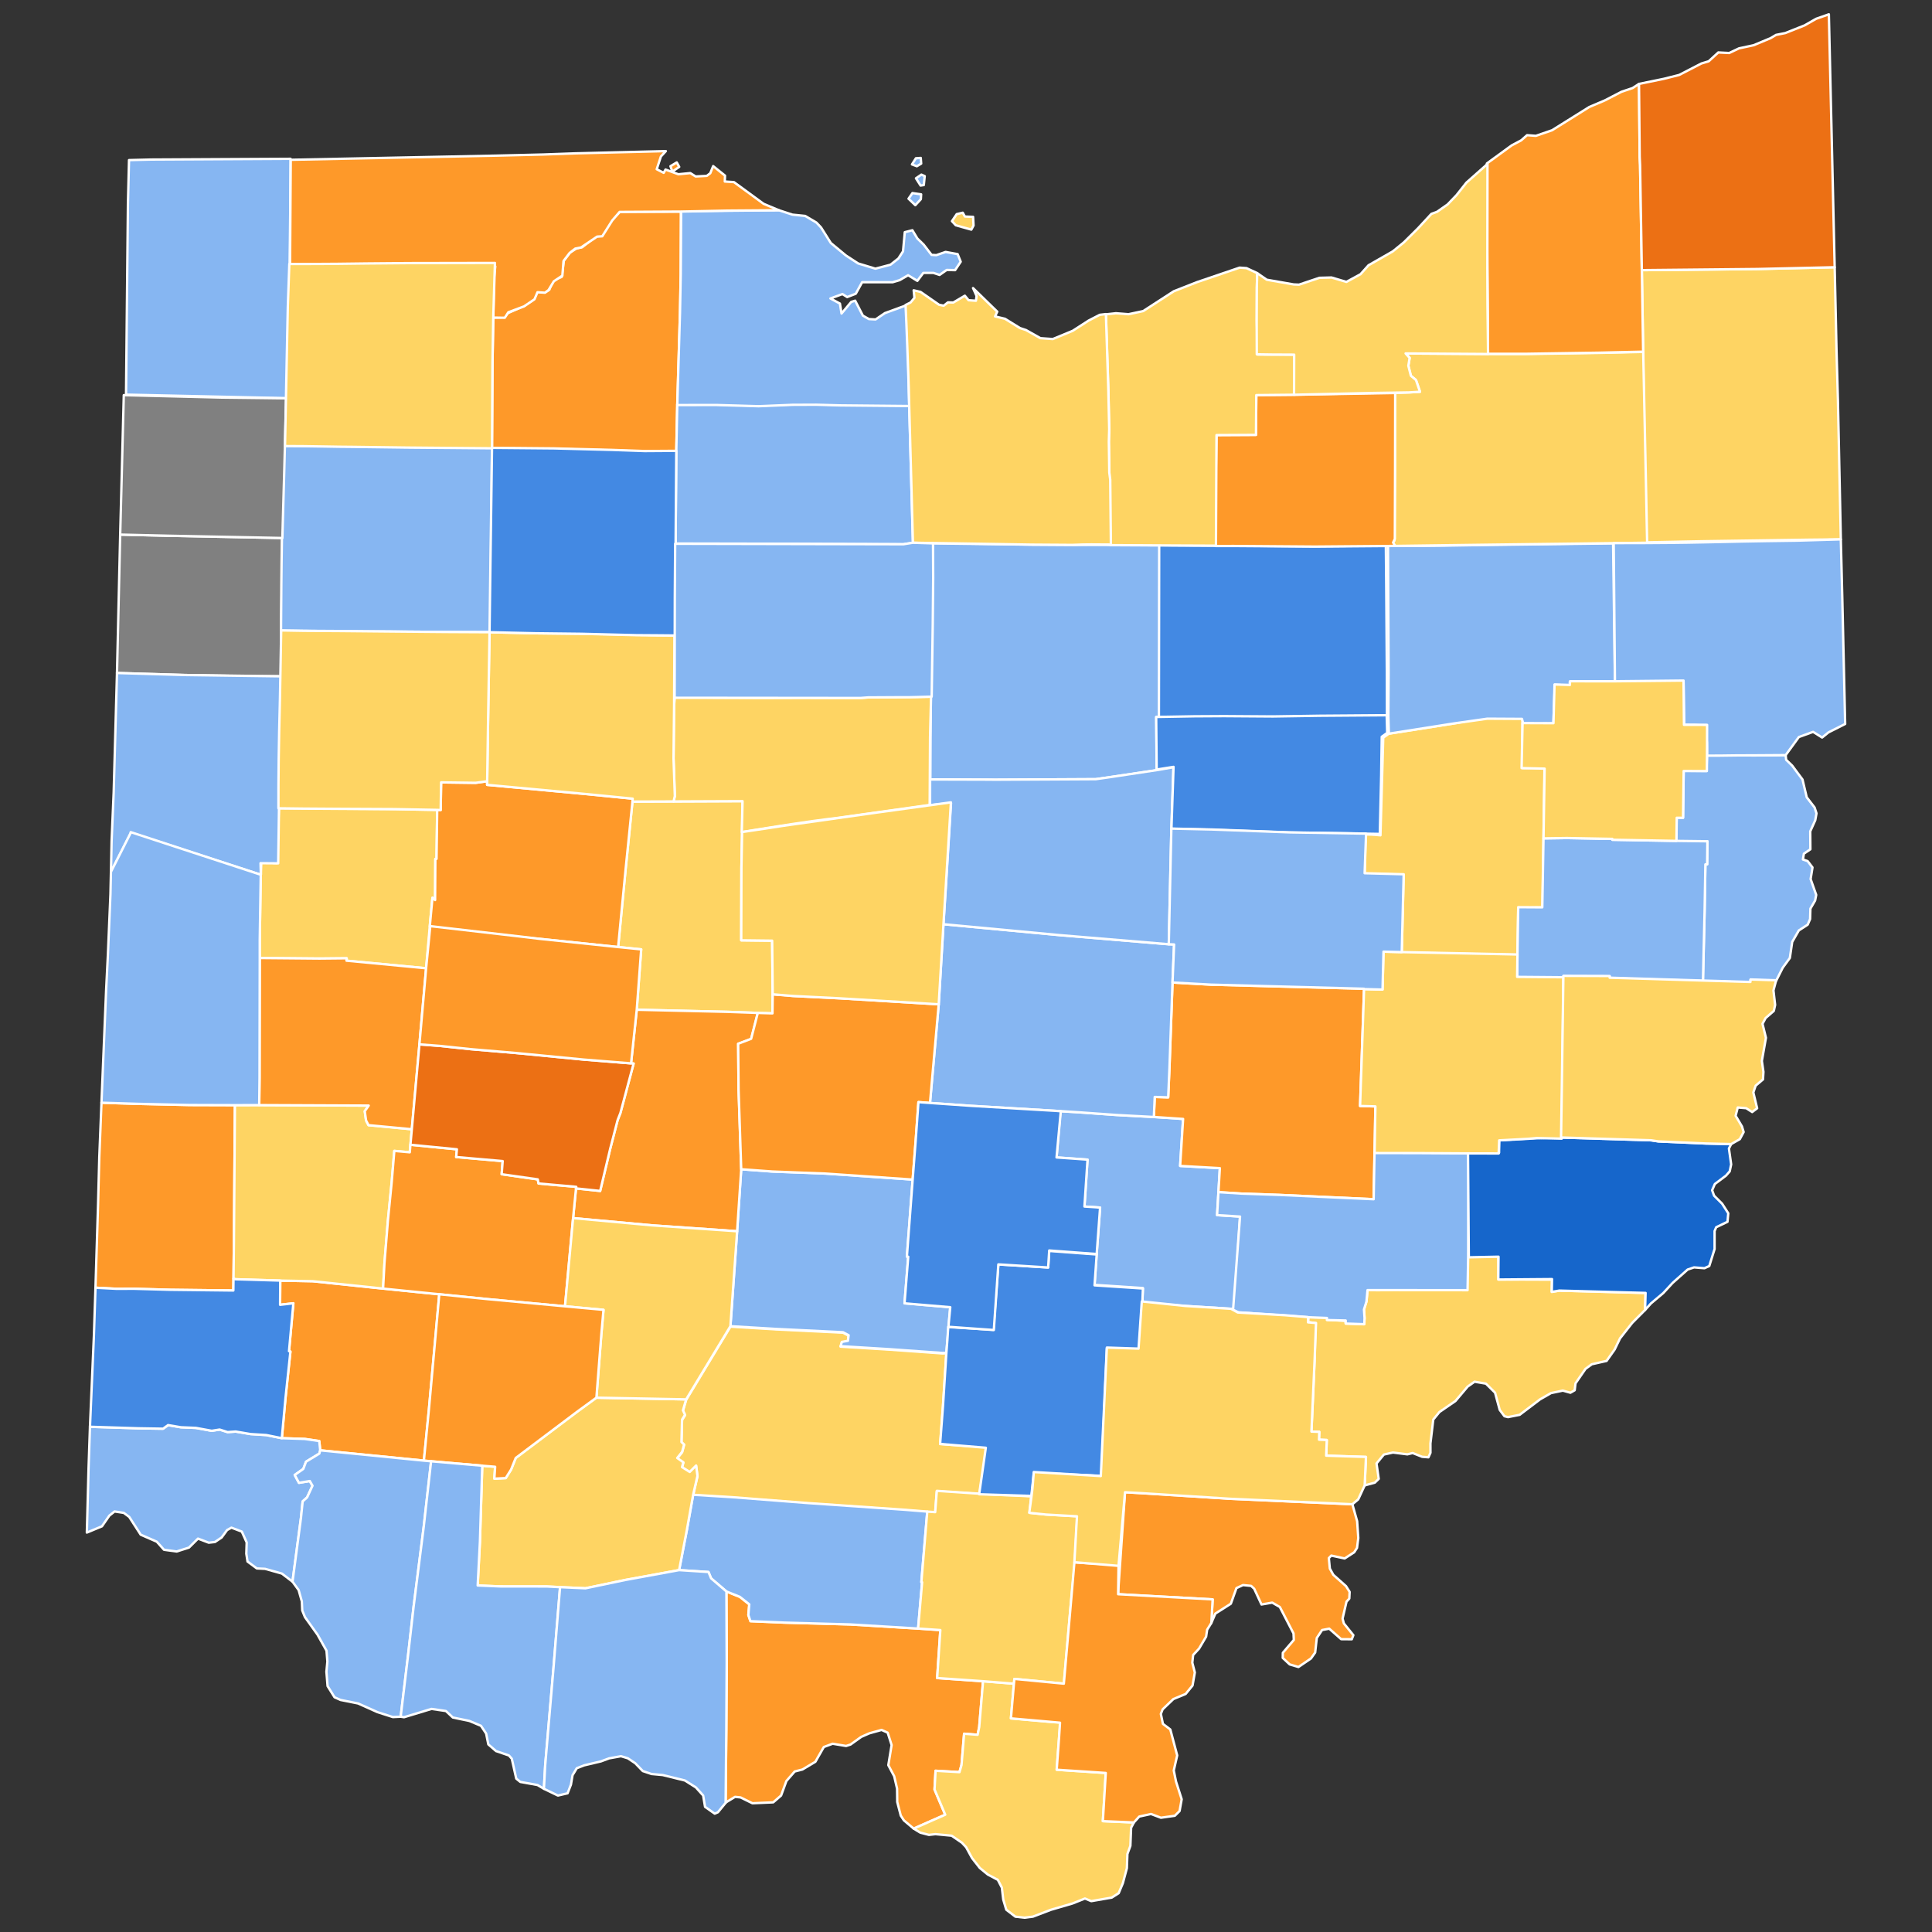 <?xml version="1.0" encoding="UTF-8" standalone="no"?>
<svg
   version="1.2"
   width="810"
   height="810"
   viewBox="0 0 810 810"
   stroke-linecap="round"
   stroke-linejoin="round"
   id="svg91"
   sodipodi:docname="1836 United States Presidential Election in Ohio.svg"
   inkscape:version="1.2.1 (9c6d41e410, 2022-07-14)"
   xmlns:inkscape="http://www.inkscape.org/namespaces/inkscape"
   xmlns:sodipodi="http://sodipodi.sourceforge.net/DTD/sodipodi-0.dtd"
   xmlns="http://www.w3.org/2000/svg"
   xmlns:svg="http://www.w3.org/2000/svg">
  <rect x="0" y="0" width="810" height="810" fill="#333333" stroke="none"/>
  <defs
     id="defs95" />
  <sodipodi:namedview
     id="namedview93"
     pagecolor="#ffffff"
     bordercolor="#000000"
     borderopacity="0.25"
     inkscape:showpageshadow="2"
     inkscape:pageopacity="0.0"
     inkscape:pagecheckerboard="0"
     inkscape:deskcolor="#d1d1d1"
     showgrid="false"
     inkscape:zoom="0.85214642"
     inkscape:cx="310.97942"
     inkscape:cy="381.97661"
     inkscape:window-width="958"
     inkscape:window-height="981"
     inkscape:window-x="952"
     inkscape:window-y="0"
     inkscape:window-maximized="0"
     inkscape:current-layer="Ohio"
     showguides="false" />
  <g
     id="Ohio"
     transform="translate(5,5)"
     stroke="white"
     stroke-width="1">
    <path
       d="m 201.803,128.141 4.485,-0.167 1.573,-1.659 7.078,-3.156 3.861,-2.759 1.371,-2.968 3.581,0.019 1.548,-0.952 1.565,-3.919 3.642,-1.492 0.884,-6.795 2.581,-3.401 2.767,-1.752 2.342,-0.479 5.524,-4.509 2.813,-0.279 3.873,-6.43 3.661,-3.673 25.51,-0.067 -0.06,26.42 -0.31,16.04 -1.14,38.66 -0.41,19.38 -13.25,0.09 -13.76,-0.48 -24.39,-0.63 -25.86,-0.23 0.19,-35.63 z"
       id="Wood-3"
       fill="#c8b39d"
       style="fill:#fe9929;fill-opacity:1"
       sodipodi:nodetypes="ccccccccccccccccccccccccccccc"
       inkscape:label="Wood" />
    <path
       d="m 116.83,61.58 c 0,16.297 -0.852,91.816 -1.324,100.37 L 47.84,160.45 48.63,80.58 49.09,62.12 58.43,61.89 Z"
       id="Williams"
       fill="#c8e9c4"
       style="fill:#86b6f2;fill-opacity:1"
       sodipodi:nodetypes="ccccccc" />
    <path
       d="m 480.337,223.58 31.923,0.23 33.99,0.25 23.65,-0.27 6.13,-0.06 0.15,16.57 0.26,36.7 0.038,18.013 -40.876,0.447 -55.936,0.179 1,22.014 -0.192,-52.659 c 0,-30.012 -0.137,-10.025 -0.137,-41.415 z"
       id="Wayne"
       fill="#b6a8f0"
       style="fill:#4389e3;fill-opacity:1"
       sodipodi:nodetypes="ccccccccccccc" />
    <path
       d="m 546.13,565.84 0.479,-16.066 -3.181,-0.511 0.182,-2.013 7.752,0.092 0.206,0.98 7.482,0.476 0.152,1.11 7.676,0.297 0.221,-2.605 -0.25,-3.57 1.04,-3.35 0.45,-4.8 4.962,0.05 16.738,-0.87 19.74,0.59 -0.11,-13.92 c 9.966,0 3.196,-0.027 13.51,-0.027 l 0.06,9.727 c 11.311,0 14.608,0.08 22.45,0.08 l -0.1,5.12 3.18,-0.54 36.15,0.98 -0.21,7.13 -5.4,5.43 -5.1,6.49 -2.27,4.68 -3.37,4.77 -6.22,1.41 -2.61,1.91 -4.2,6.1 -0.34,2.88 -1.8,1.04 -3.17,-0.89 -4.96,1.04 -4.59,2.63 -8.55,6.48 -4.89,0.96 -1.49,-0.37 -1.99,-2.66 -1.95,-7.21 -3.83,-3.79 -4.76,-0.81 -2.91,2.06 -5.11,6.04 -6.7,4.6 -2.59,3.17 -1.19,9.99 0.01,3.93 -0.85,1.9 -2.64,-0.21 -3.97,-1.58 -2.22,0.55 -6.03,-0.76 -3.82,0.84 -3.09,3.74 0.93,6.46 -1.64,1.59 -4.25,1.15 0.54,-11.94 -16.68,-0.53 0.25,-6.56 -3.26,-0.14 0.12,-3.28 -3.29,-0.11 z"
       id="Washington"
       fill="#cdec98"
       style="fill:#fed463;fill-opacity:1"
       sodipodi:nodetypes="cccccccccccccccccccccccccccccccccccccccccccccccccccccccccccccccccc" />
    <path
       d="M 112.49 531.89 126.16 532.16 155.61 535.25 179.17 537.63 174.81 586.06 172.72 607.38 129.25 603.06 128.85 599.17 122.83 598.29 113.15 597.97 114.7 581.07 116.76 561.65 116.17 561.48 117.99 541.41 112.43 542.04 112.49 531.89 Z"
       id="Warren"
       fill="#cbdae2"
       style="fill:#fe9929;fill-opacity:1" />
    <path
       d="m 45.39,219.13 20.33,0.48 47.66,0.95 -0.24,19.34 c 0,6.37 -0.25,12.225 -0.25,19.41 l -0.084,19.228 c -3.918,0 -6.609,-0.056 -10.276,0.012 L 72.4,278 44.05,277.16 Z"
       id="Van Wert"
       fill="#c6a2a0"
       style="fill:#808080;fill-opacity:1"
       sodipodi:nodetypes="cccccccccc" />
    <path
       d="M 260.16 331.07 277.39 331.01 306.32 330.89 306.13 344.89 305.85 358.72 305.77 389.23 318.73 389.38 318.96 411.86 318.86 419.86 312.71 419.67 299.92 419.22 261.96 418.34 263.82 393.03 254.15 392.05 257.33 359.03 260.16 331.07 Z"
       id="Union"
       fill="#9a94d1"
       style="fill:#fed463;fill-opacity:1" />
    <path
       d="m 567.523,344.841 c 3.463,0.014 6.238,0.36 6.238,0.36 l 1.171,-40.945 2.361,-1.665 27.35,-4.3 13.02,-2.34 15.68,-0.332 -0.156,21.385 9.345,-0.014 -0.817,58.485 -10.191,0.148 -0.32,19.737 -48.51,-1 0.81,-32.63 -16.37,-0.44 z"
       id="Tuscarawas-2"
       fill="#e7d5a7"
       style="fill:#fed463;fill-opacity:1"
       sodipodi:nodetypes="cccccccccccccccc"
       inkscape:label="Tuscarawas" />
    <path
       d="m 683.35,108.26 48.45,-0.48 32.4,-0.74 0.78,35.37 0.58,20.41 1.222,58.314 -13.712,0.14 -43.8,0.64 -24.38,0.48 L 683.9,142.44 Z"
       id="Trumbull"
       fill="#d5d6f7"
       style="fill:#fed463;fill-opacity:1"
       sodipodi:nodetypes="ccccccccccc" />
    <path
       d="m 576.923,223.903 c 20.022,0 28.698,-0.235 42.69,-0.451 l 51.69,-0.64 0.25,19.2 0.52,38.675 -18.933,0.178 0.037,1.558 -6.306,-0.334 -0.615,16.222 -12.86,0.356 c 0,-1.552 0.147,-0.574 -0.308,-2.272 l -14.522,-0.082 -13.923,1.979 -27.35,4.3 -0.22,-7.39 0.11,-18.01 z"
       id="Stark-1"
       fill="#a5a7e4"
       style="fill:#86b6f2;fill-opacity:1"
       sodipodi:nodetypes="ccccccccccccccccc"
       inkscape:label="Stark" />
    <path
       d="m 104.32,361.73 0.05,-0.06 0.18,-5.27 6.538,0.472 0.846,-22.989 9.216,0.028 39.37,0.31 17.78,0.33 -0.28,20.53 -0.5,0.06 -0.1,17.22 -1.11,-0.97 -0.92,9.7 -1.74,19.86 -33.39,-3.18 0.1,-1 -11.45,0.11 -25.01,-0.22 v -7.7 z"
       id="Shelby"
       fill="#ccdfe7"
       style="fill:#fed463;fill-opacity:1"
       sodipodi:nodetypes="cccccccccccccccccccc" />
    <path
       d="M 278.54 184.01 278.95 164.63 295.17 164.6 313.07 165.12 327.3 164.53 337.17 164.49 347.3 164.77 376.19 165.04 377.75 222.54 373.76 223.18 330.05 222.98 278.25 222.88 278.54 184.01 Z"
       id="Seneca"
       fill="#c7f1bc"
       style="fill:#86b6f2;fill-opacity:1" />
    <path
       d="M 299.55 662.23 305.18 664.48 309.14 667.62 308.76 672.1 309.63 674.68 323.98 675.29 351.51 676.05 379.92 677.78 389.24 678.41 387.91 698.52 407.15 699.86 405.54 719.06 404.87 722.32 399.21 721.87 398.12 735 397.26 737.98 387.24 737.4 386.81 745.24 391.29 755.82 378.07 761.66 373.97 758.21 372.65 756.2 371.17 750.49 371.1 744.88 369.9 739.72 367.43 735.06 368.81 726.62 367.16 721.43 364.61 720.28 359.46 721.71 356.07 723.2 351.6 726.4 349.73 727.01 344.09 726.07 340.39 727.44 336.85 733.64 331.41 736.88 328.18 737.7 324.7 741.7 322.47 747.79 319.18 750.64 310.47 751.03 305.48 748.58 303.17 748.34 299.42 750.62 299.22 750.54 299.51 720 299.67 691.85 299.55 662.23 Z"
       id="Scioto"
       fill="#cfdbb3"
       style="fill:#fe9929;fill-opacity:1" />
    <path
       id="Sandusky-0"
       style="fill:#86b6f2;fill-opacity:1"
       d="m 381.033,61.211 -2.039,0.141 -1.641,2.58 2.041,0.77 1.82,-1.109 z m 0.26,7 -2.27,1.541 1.941,3.049 1.35,-0.219 0.379,-3.75 z m -3.75,7.74 -1.639,2.359 2.85,2.711 2.32,-2.51 0.119,-2.031 z m -55.979,7.189 -40.987,0.409 -0.173,26.571 -0.311,16.041 -1.141,38.66 16.221,-0.031 17.9,0.52 14.23,-0.59 9.869,-0.039 10.131,0.279 28.889,0.27 -0.199,-7.709 -0.605,-34.686 -9.385,3.436 -3.92,2.66 -2.791,-0.16 -2.529,-1.439 -3.23,-6.271 -1.648,0.512 -4.07,4.869 -0.67,-4.17 -3.98,-2.141 5.039,-1.84 1.98,1.25 3.6,-1.389 2.682,-4.842 12.779,0.012 2.93,-0.861 3.551,-2.07 3.869,2.361 2.51,-3.33 4.23,-0.01 2.59,0.859 2.98,-2.09 3.529,0.08 2.35,-3.531 -1.289,-3.189 -5.041,-0.91 -3.898,1.34 -2,-0.119 -3.33,-4.32 -2.602,-2.529 -2.1,-3.471 -3.189,0.811 -0.74,8.039 -1.92,2.971 -3.33,2.629 -6.34,1.65 -7.221,-2.18 -5.1,-3.32 -6.359,-5.26 -4.09,-6.5 -1.951,-2.061 -4.709,-2.779 -5.33,-0.539 z"
       sodipodi:nodetypes="cccccccccccccccccccccccccccccccccccccccccccccccccccccccccccccccccccccccccc"
       inkscape:label="Sandusky" />
    <path
       d="m 282.683,581.881 18.55,-30.68 19.15,1.15 28.04,1.38 2.37,1.25 -0.29,2.35 -2.54,0.45 -0.54,1.8 20.35,1.25 22.39,1.6 1.6,-0.06 -1.42,22.26 -1.16,15.798 19.535,1.312 -3.057,19.593 -17.889,-1.103 -0.69,8.93 -3.32,-0.23 -9.42,-0.76 -40.7,-2.82 -31.53,-2.45 -16.51,-1.02 1.81,-7.9 -0.56,-4.36 -2.68,2.69 -3.23,-2.04 0.56,-1.99 -2.57,-1.82 2.05,-2.58 0.83,-3.08 -1.1,-1.04 0.24,-9.42 1.26,-1.99 -0.88,-1.86 z"
       id="Ross-6"
       fill="#a9cfe6"
       style="fill:#fed463;fill-opacity:1"
       sodipodi:nodetypes="ccccccccccccccccccccccccccccccccccc"
       inkscape:label="Ross" />
    <path
       d="m 385.796,222.81 41.684,0.53 17.06,0.11 h 2.52 c 22.735,0 15.056,0.139 33.933,0.139 l -0.116,71.966 -1.088,0.05 0.168,22.334 -25.517,3.731 -42.16,0.22 c -4.729,0 -20.828,-0.13 -27.218,-0.13 l 0.173,-35.75 0.45,-29.34 0.18,-19.38 z"
       id="Richland"
       fill="#c9f6bd"
       style="fill:#86b6f2;fill-opacity:1"
       sodipodi:nodetypes="ccccccccccccccc" />
    <path
       d="m 113.198,220.68 0.88,-38.84 28.912,0.32 22.68,0.29 35.61,0.31 -0.75,77.235 c -29.359,0 -34.713,-0.275 -58.33,-0.263 l -29.382,-0.36 0.13,-19.332 c 0,-3.805 0.195,-14.924 0.25,-19.36 z"
       id="Putnam"
       fill="#b7d6dc"
       style="fill:#86b6f2;fill-opacity:1"
       sodipodi:nodetypes="cccccccccc" />
    <path
       d="M 37.54 457.31 52.8 457.79 74.52 458.28 93.5 458.34 93.07 516.44 92.9 531.11 92.83 536.05 66.49 535.75 51.09 535.32 43.95 535.35 35.03 534.88 36.12 499.59 36.63 480.12 37.54 457.31 Z"
       id="Preble"
       fill="#a0b8c6"
       style="fill:#fe9929;fill-opacity:1" />
    <path
       id="Summit-5"
       style="fill:#fed463;fill-opacity:1"
       d="m 683.922,142.538 -18.48,0.42 -30.959,0.471 -15.602,-0.01 -34.57,-0.24 1.691,1.869 -0.541,3.291 1.061,4.209 2.131,1.781 1.68,4.91 -4.59,0.279 -6.126,0.25 0.173,32.65 -0.194,29.27 -0.851,0.829 0.881,1.37 40.005,-0.529 51.691,-0.641 14.25,-0.18 -0.66,-32.529 z"
       inkscape:label="Portage"
       sodipodi:nodetypes="ccccccccccccccccccccc" />
    <path
       d="M 285.6 621.69 302.11 622.71 333.64 625.16 374.34 627.98 383.76 628.74 381.29 658.32 381.6 658.35 379.92 677.78 351.51 676.05 323.98 675.29 309.63 674.68 308.76 672.1 309.14 667.62 305.18 664.48 299.55 662.23 293.13 656.73 292.03 654.07 279.72 653.28 282.98 636.39 285.6 621.69 Z"
       id="Pike"
       fill="#cbe8db"
       style="fill:#86b6f2;fill-opacity:1" />
    <path
       d="M 304.04 511.21 305.76 485.21 318.74 486.16 341.07 487.02 377.64 489.54 375.22 521.84 375.78 521.88 374.23 541.42 393.4 543.05 391.76 562.18 390.16 562.24 367.77 560.64 347.42 559.39 347.96 557.59 350.5 557.14 350.79 554.79 348.42 553.54 320.38 552.16 301.23 551.01 304.04 511.21 Z"
       id="Pickaway"
       fill="#8cd4d9"
       style="fill:#86b6f2;fill-opacity:1" />
    <path
       d="m 439.6,460.892 7.55,0.428 15.94,1.14 15.67,0.84 12.26,0.82 -1.24,19.7 16.65,0.93 -0.59,10.06 -0.57,9.63 9.62,0.61 -2.44,38.78 -1.36,-0.12 -19.21,-1.19 -17.97,-1.18 0.26,-6.32 -20.28,-1.33 0.9,-12.94 1.43,-19.46 -6.56,-0.45 1.29,-19.66 -12.99,-0.92 z"
       id="Perry"
       fill="#cbdc93"
       style="fill:#86b6f2;fill-opacity:1"
       sodipodi:nodetypes="cccccccccccccccccccccc" />
    <path
       d="m 46.9,160.67 41.01,1.01 17.06,0.2 9.997,0.128 c -0.55,23.404 -1.167,43.149 -1.587,58.552 l -47.66,-0.95 -20.33,-0.48 z"
       id="Paulding"
       fill="#c6edcf"
       style="fill:#808080;fill-opacity:1"
       sodipodi:nodetypes="cccccccc" />
    <path
       d="M 486.58 406.92 502.63 407.81 566.89 409.53 566.89 409.68 565.22 458.68 571.64 458.86 571.3 478.42 570.91 497.78 531.37 495.97 515.49 495.42 505.84 494.81 506.43 484.75 489.78 483.82 491.02 464.12 478.76 463.3 479.13 454.89 484.77 455.07 485.3 442.68 486.58 406.92 Z"
       id="Muskingum"
       fill="#c4dabe"
       style="fill:#fe9929;fill-opacity:1" />
    <path
       d="m 505.84,494.81 9.65,0.61 15.88,0.55 39.54,1.81 0.365,-19.87 39.424,0.615 -0.164,43.361 -0.252,14.029 -41.942,-0.034 -0.45,4.8 -1.04,3.35 0.25,3.57 -0.101,2.568 -7.8,-0.26 -0.01,-1.29 -7.885,-0.184 0.04,-0.872 -7.768,-0.303 -29.339,-2.075 -2.259,-1.03 0.102,-1.508 2.81,-37.596 -9.62,-0.61 z"
       id="Morgan"
       fill="#f7e0c1"
       style="fill:#86b6f2;fill-opacity:1"
       sodipodi:nodetypes="cccccccccccccccccccccccc" />
    <path
       d="M 93.5 458.34 103.68 458.32 149.58 458.52 147.93 460.88 148.47 464.74 149.5 466.73 167.66 468.44 167.08 474.95 166.8 478.11 160.32 477.52 159.24 490.44 157.63 506.8 156.19 524.56 155.61 535.25 126.16 532.16 112.49 531.89 93.75 531.33 92.9 531.11 93.07 516.44 93.5 458.34 Z"
       id="Montgomery"
       fill="#cee8ef"
       style="fill:#fed463;fill-opacity:1" />
    <path
       d="m 649.48,471.9 37.74,1.17 3.03,0.46 20.06,0.89 10.49,0.24 -0.94,1.87 0.94,6.64 -0.61,2.93 -1.55,1.78 -4.69,3.53 -1.13,2.61 0.83,2.28 3.37,3.37 2.57,4.02 -0.33,3.56 -4.74,2.28 -0.67,1.6 v 7.53 l -2.23,7.13 -2.02,0.92 -4.37,-0.35 -2.68,0.91 -6.29,5.6 -3.93,4.26 -5.12,4.3 -2.5,2.77 0.21,-7.13 -36.15,-0.98 -3.18,0.54 0.1,-5.364 -22.514,0.184 0.091,-9.574 -12.464,0.26 -0.328,-43.891 13.019,0.026 0.045,-5.206 11.678,-0.692 3.632,-0.166 z"
       id="Monroe"
       fill="#f5e3cd"
       style="fill:#1666cb;fill-opacity:1"
       sodipodi:nodetypes="ccccccccccccccccccccccccccccccccccccccc" />
    <path
       d="M 103.9 396.66 128.91 396.88 140.36 396.77 140.26 397.77 173.65 400.95 170.85 432.85 167.66 468.44 149.5 466.73 148.47 464.74 147.93 460.88 149.58 458.52 103.68 458.32 103.81 446.96 103.9 396.66 Z"
       id="Miami"
       fill="#c0bbdd"
       style="fill:#fe9929;fill-opacity:1" />
    <path
       d="m 44.05,277.16 28.35,0.84 40.527,0.55 -0.22,9.66 -0.48,22.92 -0.261,22.789 -0.333,23.035 -7.406,-0.058 0.144,4.774 -0.05,0.06 -54.506,-17.644 -0.03,0.32 -8.274,16.134 0.28,-13.07 0.86,-20.03 z"
       id="Mercer"
       fill="#d8e9e9"
       style="fill:#86b6f2;fill-opacity:1"
       sodipodi:nodetypes="cccccccccccccccc" />
    <path
       d="M 463.95 660.15 466.67 620.62 473.26 620.99 511.2 623.39 561.99 625.66 563.99 632.78 564.47 639.8 563.94 643.96 562.76 645.8 558.76 648.39 553.15 647.19 552.12 648.24 552.54 652.62 554 655.25 559.32 659.99 560.84 662.4 560.7 665.22 559.53 666.5 557.88 673.61 558.42 675.62 562.4 680.55 561.74 682.27 557.29 682.23 552.29 677.83 549.29 678.4 547.07 681.74 546.39 687.82 544.62 690.33 539.38 693.9 535.71 692.81 532.8 690.1 532.83 687.94 537.44 682.55 537.31 679.83 531.58 668.75 528.4 666.91 523.89 667.69 520.82 661.08 519.54 659.89 516.14 659.55 513.39 660.81 511.03 667.38 504.54 671.5 502.86 675.43 503.41 665.55 463.78 663.38 463.95 660.15 Z"
       id="Meigs"
       fill="#bebcdd"
       style="fill:#fe9929;fill-opacity:1" />
    <path
       d="m 504.792,191.488 0.23,-14.08 16.55,-0.09 0.13,-16.67 15.84,-0.15 42.397,-0.73 -0.05,31.37 -0.093,29.829 -0.742,1.479 0.896,1.442 -33.677,0.27 -33.99,-0.25 -7.562,0.014 z"
       id="Medina-1"
       fill="#bce4ec"
       style="fill:#fe9929;fill-opacity:1"
       sodipodi:nodetypes="cccccccccccccc"
       inkscape:label="Medina" />
    <path
       d="m 277.62,290.66 0.31,-3.286 19.2,0.106 19.01,0.14 13.69,-0.08 25.98,0.08 3.13,-0.23 13.69,-0.08 12.723,-0.203 -0.426,17.004 -0.155,28.373 -38.934,5.469 c -12.819,1.491 -24.32,3.398 -39.837,5.895 L 306.32,330.89 l -28.93,0.12 0.54,-2.25 -0.55,-15.78 z"
       id="Marion"
       fill="#f1c1ac"
       style="fill:#fed463;fill-opacity:1"
       sodipodi:nodetypes="cccccccccccccccccc" />
    <path
       d="m 236.49,493.24 10.13,1.07 4.19,-17.6 3.14,-12.14 1.15,-2.92 5.54,-20.76 -1.07,-0.07 2.39,-22.48 37.96,0.88 12.79,0.45 -2.794,11.053 -5.436,1.877 0.17,19.19 1.11,33.42 -1.72,26 -35.72,-2.48 -33.05,-3.03 z"
       id="Madison"
       fill="#e9a987"
       style="fill:#fe9929;fill-opacity:1"
       sodipodi:nodetypes="cccccccccccccccccc" />
    <path
       d="m 276.093,64.681 2.64,-1.59 1.03,1.87 -2.87,1.98 z m -73.99,47.23 0.54,-5.222 -86.044,0.21 0.295,-44.91 86.459,-1.748 19.55,-0.47 12.95,-0.47 38.3,-0.95 -2.07,2.26 -1.75,5.34 2.92,1.5 0.77,-1.37 5.39,1.97 5,-0.49 2.24,1.42 4.66,-0.25 1.47,-1.1 1.21,-3 4.98,4 -0.1,2.47 3.83,0.24 12.44,9.1 6.42,2.7 -21.67,0.16 -19.43,0.4 -25.69,0.14 -3.07,3.56 -4.2,6.66 -2.16,0.13 -6.74,4.54 -2.42,0.49 -2.37,1.82 -2.56,3.39 -0.48,6.12 -3.56,2.37 -2.25,3.69 -1.48,1.11 -3.13,-0.22 -1.27,2.98 -4.37,2.96 -6.59,2.46 -1.49,2.32 -4.83,-0.08 z"
       id="Lucas"
       fill="#b1e486"
       style="fill:#fe9929;fill-opacity:1"
       sodipodi:nodetypes="ccccccccccccccccccccccccccccccccccccccccccccccccc" />
    <path
       d="m 458.672,126.788 4.2,-0.46 5.25,0.41 6.17,-1.32 12.83,-8.31 9.72,-3.82 17.87,-6.08 2.88,0.2 4.5,2.1 -0.15,5.99 -0.033,13.9 0.333,14.252 6.3,0.018 9.06,0.02 -0.06,16.81 -15.84,0.15 -0.13,16.67 -16.55,0.09 -0.23,46.369 -16.07,-0.07 c -9.761,0 -17.214,-0.15 -28.171,-0.15 l -0.649,-43.359 0.15,-5.18 -0.36,-16.22 z"
       id="Lorain-6"
       fill="#abea9a"
       style="fill:#fed463;fill-opacity:1"
       sodipodi:nodetypes="ccccccccccccccccccccccccc"
       inkscape:label="Lorain" />
    <path
       d="m 178.3,334.55 1.46,0.05 0.18,-11.59 14.47,0.19 4.84,-0.66 -0.02,1.51 41.29,3.84 19.74,1.95 -0.1,1.23 -2.83,27.96 -3.18,33.02 -33.13,-3.46 -6.68,-0.6 -39.159,-4.494 1.129,-12.106 1.11,0.97 0.1,-17.22 0.5,-0.06 z"
       id="Logan"
       fill="#bbea90"
       style="fill:#fe9929;fill-opacity:1"
       sodipodi:nodetypes="ccccccccccccccccccc" />
    <path
       d="m 388.56,416.06 1.99,-33.58 49.065,4.605 45.405,3.795 2.23,0.09 -0.67,15.95 -1.28,35.76 -0.53,12.39 -5.64,-0.18 -0.37,8.41 -15.67,-0.84 -15.94,-1.14 -9.37,-0.58 -35.55,-2.11 -17.33,-1.21 z"
       id="Licking"
       fill="#a9ebbd"
       style="fill:#86b6f2;fill-opacity:1"
       sodipodi:nodetypes="cccccccccccccccc" />
    <path
       d="m 378.07,761.66 13.22,-5.84 -4.48,-10.58 0.43,-7.84 10.02,0.58 0.86,-2.98 1.09,-13.13 5.66,0.45 0.67,-3.26 1.61,-19.2 12.94,1.03 -1.25,14.54 17.25,1.52 3.475,0.148 L 439,723.8 l -0.97,13.16 20.57,1.36 -1.22,20.2 13.01,0.55 -1.17,2.21 -0.3,7.6 -1.25,3.41 -0.22,5.97 -1.69,6.28 -1.75,4.19 -2.91,1.85 -8.58,1.48 -2.65,-1.1 -5.16,2.06 -9.13,2.67 -7.52,2.87 -3.54,0.44 -3.82,-0.43 -3.82,-2.92 -1.27,-4.27 -0.58,-4.98 -1.69,-3.27 -4.18,-2.21 -3.37,-2.76 -3.26,-4.16 -2.48,-4.54 -1.75,-1.88 -4.33,-2.96 -6.78,-0.64 -2.75,0.3 -3.6,-0.94 z"
       id="Lawrence"
       fill="#bdf0d8"
       style="fill:#fed463;fill-opacity:1"
       sodipodi:nodetypes="ccccccccccccccccccccccccccccccccccccccccccccccc" />
    <path
       d="m 391.59,366.35 2.133,-34.661 -8.785,0.861 0.019,-10.757 24.073,0.067 3.25,0.03 42.16,-0.22 6.43,-0.92 19.77,-2.98 6.338,-1.12 -0.88,25.94 -1.078,48.29 -45.405,-3.795 -49.065,-4.605 z"
       id="Knox"
       fill="#9fc4c7"
       style="fill:#86b6f2;fill-opacity:1"
       sodipodi:nodetypes="ccccccccccccccc" />
    <path
       d="m 710.693,311.554 19.47,0.16 c 8.568,0 8.389,-0.088 13.48,-0.123 l 0.21,1.96 2.51,2.42 4.35,5.85 1.77,7.46 3.29,4.26 0.8,2.47 -0.53,2.9 -2.09,4.63 0.06,7.53 -2.73,1.84 -0.4,2.44 1.98,0.66 2.03,2.67 -0.78,4.88 2.34,6.62 -0.46,2.36 -1.97,3.4 -0.13,4.38 -1.02,2.36 -3.71,2.41 -2.78,4.83 -0.98,6.72 -2.99,4.08 -2.75,5.46 -10.74,-0.35 -0.05,1.05 -19.9,-0.59 0.69,-29.41 0.33,-19.5 0.74,0.01 0.1,-9.68 -13.138,0.099 0.261,-9.873 2.676,-0.129 0.247,-19.652 9.56,0.095 0.255,-6.698 z"
       id="Jefferson-5"
       fill="#97e892"
       style="fill:#86b6f2;fill-opacity:1"
       sodipodi:nodetypes="ccccccccccccccccccccccccccccccccccccccccc"
       inkscape:label="Jefferson" />
    <path
       d="m 379.92,677.78 1.68,-19.43 -0.31,-0.03 2.47,-29.58 3.32,0.23 0.69,-8.93 19.5,1.31 c 14.114,0.84 4.065,0.093 20.041,1.01 l -0.668,6.883 6.99,0.73 13.02,0.74 -1.03,19.335 -1.873,19.662 -2.73,31.17 -20.72,-1.99 -0.21,2 -12.94,-1.03 -19.24,-1.34 1.33,-20.11 z"
       id="Jackson"
       fill="#c1ddd3"
       style="fill:#fed463;fill-opacity:1"
       sodipodi:nodetypes="cccccccccccccccccccc" />
    <path
       id="Huron"
       style="fill:#fed463;fill-opacity:1"
       d="m 398.641,84.18 -2.541,0.6 -1.99,2.941 1.602,1.729 6.52,1.82 0.93,-1.74 -0.189,-3.619 -3.441,-0.131 z m 4.309,31.6 1.471,3.291 -0.25,2.02 -3.09,-0.221 -1.561,-1.898 -4.859,2.869 -2.221,-0.08 -1.799,1.41 -1.951,-0.41 -7.729,-5.369 -2.9,-0.68 0.309,3.158 -1.619,1.951 -2.095,1.049 c 0.431,8.454 1.022,25.723 1.335,34.46 l 0.199,7.709 1.561,57.5 17.631,0.271 32.1,0.529 17.059,0.109 c 7.314,-0.318 8.672,-0.139 16.201,-0.139 l -0.27,-27.18 -0.4,-3.031 -0.189,-13 0.148,-5.18 -0.359,-16.221 -1.02,-32.01 -2.58,0.301 -4.68,2.42 -6.66,4.289 -8.35,3.451 -5.191,-0.371 -6.049,-3.41 -2.521,-0.83 -6.279,-3.889 -4.16,-0.99 0.92,-1.99 z"
       sodipodi:nodetypes="ccccccccccccccccccccccccccccccccccccccccccccccc" />
    <path
       d="m 495.791,295.311 12.41,-0.07 20.49,0.14 19.31,-0.3 28.37,-0.21 0.22,7.39 -2.29,1.63 -0.24,16.24 -0.57,24.5 -6.67,-0.12 -31.38,-0.48 -32.6,-1.15 -16.71,-0.43 0.88,-25.94 -7.07,1.12 -0.21,-22.04 z"
       id="Holmes"
       fill="#f3d7d4"
       style="fill:#4389e3;fill-opacity:1" />
    <path
       d="m 391.763,562.371 c 0.606,-7.461 0.272,-3.542 0.777,-11.011 l 18.95,1.17 2.074,-27.425 20.88,1.3 0.449,-6.944 19.9,1.48 -0.9,12.94 20.28,1.33 -0.26,6.32 c -0.953,12.404 -0.591,5.703 -1.235,19.454 l -13.61,-0.634 -2.306,53.408 -28.316,-1.254 -1.05,9.668 -21.875,-0.694 2.787,-19.502 -19.158,-1.602 1.193,-15.743 z"
       id="Hocking-4"
       fill="#c9dfd9"
       style="fill:#4389e3;fill-opacity:1"
       sodipodi:nodetypes="cccccccccccccccccccc"
       inkscape:label="Hocking" />
    <path
       d="M 197.19 609.51 202.59 609.95 202.26 614.93 207.03 614.69 209.27 611.12 211.22 606.26 237.12 586.76 245.05 580.98 282.68 581.69 281.33 586.3 282.21 588.16 280.95 590.15 280.71 599.57 281.81 600.61 280.98 603.69 278.93 606.27 281.5 608.09 280.94 610.08 284.17 612.12 286.85 609.43 287.41 613.79 285.6 621.69 282.98 636.39 279.72 653.28 257.17 657.41 240.46 660.9 229.81 660.42 224.23 660.14 204.87 660.12 195.27 659.72 196.21 641.32 197.19 609.51 Z"
       id="Highland"
       fill="#efd9d8"
       style="fill:#fed463;fill-opacity:1" />
    <path
       d="m 116.301,105.68 c 37.262,0 20.488,-0.442 86.206,-0.442 l -0.703,22.903 -0.33,19.18 -0.19,35.63 -35.61,-0.31 -22.68,-0.29 c -6.903,0 -17.851,-0.331 -28.507,-0.331 l 1.171,-58.199 z"
       id="Henry-6"
       fill="#8e94e1"
       style="fill:#fed463;fill-opacity:1"
       sodipodi:nodetypes="cccccccccc"
       inkscape:label="Henry" />
    <path
       d="m 631.203,395.361 0.32,-20.02 10.09,0.06 0.51,-28.91 9.78,-0.14 19.07,0.35 v 0.37 l 26.88,0.48 12.98,0.16 -0.1,9.68 -0.74,-0.01 -0.33,19.5 -0.69,29.41 -39.11,-1.2 0.01,-0.71 -19.41,-0.06 -0.01,0.59 -19.38,-0.16 z"
       id="Harrison-9"
       fill="#cde2b7"
       style="fill:#86b6f2;fill-opacity:1"
       inkscape:label="Harrison" />
    <path
       d="m 199.6,298.99 0.64,-38.93 19.2,0.44 19.39,0.22 c 17.516,0.179 30.428,0.759 38.961,0.759 0,4.728 -0.171,20.997 -0.171,29.181 l -0.24,22.32 0.55,15.78 -0.54,2.25 -17.23,0.06 0.1,-1.23 -19.74,-1.95 -41.29,-3.84 0.02,-1.51 z"
       id="Hardin"
       fill="#c4e4e2"
       style="fill:#fed463;fill-opacity:1"
       sodipodi:nodetypes="ccccccccccccccc" />
    <path
       d="m 201.28,182.76 25.86,0.23 24.39,0.63 13.76,0.48 13.25,-0.09 -0.29,38.87 c 0,18.798 -0.158,30.95 -0.158,38.547 -3.996,0 -9.467,-0.127 -16.382,-0.127 l -22.88,-0.58 -19.39,-0.22 -19.2,-0.44 0.29,-22.33 z"
       id="Hancock"
       fill="#c7d5e6"
       style="fill:#4389e3;fill-opacity:1"
       sodipodi:nodetypes="ccccccccccccc" />
    <path
       d="M 32.72 593.18 52.95 593.82 63.38 593.99 65.45 592.48 70.84 593.39 77.12 593.65 83.77 594.87 87.07 594.35 90.41 595.41 93.82 595.18 100.07 596.24 106.64 596.65 113.15 597.97 122.83 598.29 128.85 599.17 129.25 603.06 128.88 604.43 123.3 607.83 122.17 610.85 118.56 613.39 120.34 616.68 124.89 615.93 126.02 617.89 123.75 622.81 121.89 624.47 121.18 631.41 117.64 658.13 113.19 654.73 106.15 652.75 102.67 652.57 98.77 649.68 98.27 646.4 98.42 641.67 96.38 637.13 92.03 635.48 90.21 636.48 87.92 639.61 85.1 641.5 82.51 641.78 78.01 640.07 74.23 643.83 69.07 645.47 63.76 644.75 60.74 641.37 53.99 638.42 49.18 630.98 46.89 629.28 43.03 628.69 40.85 630.43 37.75 634.91 31.41 637.54 32.13 610.49 32.72 593.18 Z"
       id="Hamilton"
       fill="#e4c9a0"
       style="fill:#86b6f2;fill-opacity:1" />
    <path
       d="m 566.89,409.68 7.74,0.19 0.41,-15.89 7.65,0.19 48.51,1 -0.13,9.39 19.38,0.16 -0.68,67.66 -10.433,-0.25 -3.66,0.322 -12.141,0.652 -0.217,5.496 c -22.499,0 -22.236,-0.18 -52.019,-0.18 l 0.34,-19.56 -6.42,-0.18 z"
       id="Guernsey"
       fill="#b8adf0"
       style="fill:#fed463;fill-opacity:1"
       sodipodi:nodetypes="cccccccccccccccc" />
    <path
       d="M 167.08 474.95 186.56 476.85 186.26 480.09 205.75 481.79 205.33 487.3 220.47 489.46 220.79 491.18 236.6 492.58 236.49 493.24 235.27 505.7 231.88 542.68 199.49 539.67 179.17 537.63 155.61 535.25 156.19 524.56 157.63 506.8 159.24 490.44 160.32 477.52 166.8 478.11 167.08 474.95 Z"
       id="Greene"
       fill="#9c97de"
       style="fill:#fe9929;fill-opacity:1" />
    <path
       id="Lake"
       style="fill:#fe9929;fill-opacity:1"
       d="m 682.16,30.18 -2.699,1.74 -4.631,1.551 -7.051,3.648 -6.449,2.73 -15.619,9.76 -6.791,2.34 -3.689,-0.279 -2.471,2.17 -4.01,2.131 -10.369,7.559 c 0,43.763 0.371,43.984 0.478,79.791 l 15.602,0.01 30.959,-0.471 18.48,-0.42 -0.551,-34.18 -0.74,-44.07 -0.16,-3.359 z"
       inkscape:label="Geauga"
       sodipodi:nodetypes="ccccccccccccccccccc" />
    <path
       d="m 420.09,700.89 0.21,-2 20.72,1.99 2.73,-31.17 1.693,-19.662 18.507,1.079 -0.17,12.253 39.63,2.17 -0.55,9.88 -1.76,2.84 -0.43,2.9 -2.97,5.03 -2.47,2.66 -0.35,3.24 1.06,4.1 -0.96,5.46 -2.89,3.54 -5.14,2.13 -4.52,4.34 -0.74,1.89 0.87,4.18 3.1,2.35 2.89,10.87 -1.44,6.32 0.94,4.62 2.38,7.46 -0.89,4.94 -1.99,1.97 -5.83,0.82 -4.16,-1.57 -4.93,1.08 -2.24,2.47 -13.01,-0.55 1.22,-20.2 -20.57,-1.36 0.97,-13.16 0.417,-6.554 L 436.09,716.95 418.84,715.43 Z"
       id="Gallia"
       fill="#dbf1e7"
       style="fill:#fe9929;fill-opacity:1"
       sodipodi:nodetypes="cccccccccccccccccccccccccccccccccccccccc" />
    <path
       d="m 312.71,419.67 6.15,0.19 0.1,-8 8.53,0.71 19.57,0.98 41.5,2.51 -3.66,41.36 -4.84,-0.35 -1.165,16.265 -1.255,16.205 -36.57,-2.52 -22.33,-0.86 -12.98,-0.95 -1.11,-33.42 -0.17,-19.19 5.436,-2.086 z"
       id="Franklin"
       fill="#b4cbdf"
       style="fill:#fe9929;fill-opacity:1"
       sodipodi:nodetypes="ccccccccccccccccc" />
    <path
       d="M 235.27 505.7 268.32 508.73 304.04 511.21 301.23 551.01 282.68 581.69 245.05 580.98 247.12 554.3 248.02 544.16 231.88 542.68 235.27 505.7 Z"
       id="Fayette"
       fill="#abe3a6"
       style="fill:#fed463;fill-opacity:1" />
    <path
       d="m 377.64,489.54 1.255,-16.205 1.165,-16.265 4.84,0.35 17.33,1.21 35.55,2.11 1.968,0.152 -1.788,19.368 12.99,0.92 -1.29,19.66 6.56,0.45 -1.43,19.46 -19.9,-1.48 -0.449,7.125 -20.88,-1.3 -1.894,27.515 -19.04,-1.35 0.773,-8.209 -19.17,-1.63 1.55,-19.54 -0.56,-0.04 z"
       id="Fairfield"
       fill="#f1f2cb"
       style="fill:#4389e3;fill-opacity:1"
       sodipodi:nodetypes="cccccccccccccccccccccc" />
    <path
       d="m 306.125,343.842 c 2.821,-0.439 15.545,-2.306 17.184,-2.606 L 360.2,336.011 393.675,331.386 390.55,382.48 l -1.99,33.58 -41.5,-2.51 -19.57,-0.98 -8.53,-0.71 -0.23,-22.48 -12.96,-0.15 0.08,-30.51 z"
       id="Delaware"
       fill="#cad1f8"
       style="fill:#fed463;fill-opacity:1"
       sodipodi:nodetypes="ccccccccccccc" />
    <path
       d="m 41.51,360.54 8.274,-16.344 0.03,-0.32 L 104.32,361.73 103.9,388.96 v 7.7 l -0.09,50.3 -0.13,11.36 -10.18,0.02 -18.98,-0.06 -21.72,-0.49 -15.26,-0.48 1.95,-47.1 0.76,-15.31 1.05,-24.89 z"
       id="Darke"
       fill="#a0eaa0"
       style="fill:#86b6f2;fill-opacity:1"
       sodipodi:nodetypes="cccccccccccccccc" />
    <path
       d="m 522.092,109.508 4.01,2.77 11.29,1.97 2.23,0.09 8.56,-2.87 5.06,-0.13 6.24,1.85 5.91,-3.22 3.37,-3.76 10.18,-5.82 4.61,-3.76 5.94,-5.89 5.62,-6.07 2.38,-0.87 4.42,-3.09 3.767,-3.927 4.121,-5.214 8.841,-7.829 c 0,44.967 -0.233,44.924 0.24,79.681 l -34.57,-0.24 1.69,1.87 -0.54,3.29 1.06,4.21 2.13,1.78 1.68,4.91 -4.59,0.28 -15.83,0.25 -32.37,0.73 0.06,-16.81 -9.361,-0.047 -6.317,-0.09 -0.047,-13.517 0.065,-14.536 z"
       id="Cuyahoga-3"
       fill="#b3c4db"
       style="fill:#fed463;fill-opacity:1"
       sodipodi:nodetypes="cccccccccccccccccccccccccccccccccc"
       inkscape:label="Cuyahoga" />
    <path
       d="m 278.065,222.98 95.695,0.2 3.99,-0.64 8.421,0.27 0.07,14.48 -0.18,19.38 -0.45,30.39 c -3.64,0.059 -7.651,0.325 -12.981,0.25 l -13.69,0.08 -3.13,0.23 -77.965,-0.08 0.07,-41.99 z"
       id="Crawford"
       fill="#cee9e7"
       style="fill:#86b6f2;fill-opacity:1"
       sodipodi:nodetypes="ccccccccccccc" />
    <path
       d="m 486.098,342.388 17.038,0.381 32.532,1.21 32.062,0.523 L 567.13,361.1 l 16.37,0.44 -0.81,32.63 -7.65,-0.19 -0.41,15.89 -7.74,-0.19 v -0.15 l -64.26,-1.72 -16.05,-0.89 0.67,-15.95 -2.23,-0.09 z"
       id="Coshocton"
       fill="#e8c7b1"
       style="fill:#86b6f2;fill-opacity:1"
       sodipodi:nodetypes="cccccccccccccccc" />
    <path
       d="m 671.553,222.702 c 38.084,0 39.028,-0.572 76.66,-1.03 l 18.559,-0.54 0.611,24.369 1.21,53.03 -6.99,3.52 -2.67,2.16 -3.78,-2.37 -5.98,2.17 -5.53,7.58 -13.45,0.09 c -12.139,0 -9.854,0.143 -19.5,0.128 0,-12.257 -0.38,-0.3 -0.38,-12.779 -6.396,-0.063 -1.139,-0.179 -9.192,-0.179 l -0.296,-18.164 -28.752,-0.056 z"
       id="Columbiana-0"
       fill="#a4d6a4"
       style="fill:#86b6f2;fill-opacity:1"
       sodipodi:nodetypes="ccccccccccccccccc"
       inkscape:label="Columbiana" />
    <path
       d="M 179.17 537.63 199.49 539.67 231.88 542.68 248.02 544.16 247.12 554.3 245.05 580.98 237.12 586.76 211.22 606.26 209.27 611.12 207.03 614.69 202.26 614.93 202.59 609.95 197.19 609.51 175.74 607.65 172.72 607.38 174.81 586.06 179.17 537.63 Z"
       id="Clinton"
       fill="#e0e6ec"
       style="fill:#fe9929;fill-opacity:1" />
    <path
       d="M 129.25 603.06 172.72 607.38 175.74 607.65 172.65 635.13 168.4 668.7 166.14 688.51 162.99 714.74 159.71 714.89 153.25 712.82 145.12 709.18 137.77 707.71 135.26 706.59 132.34 701.9 131.85 695.88 132.26 691.6 131.89 687.07 128.11 680.33 122.85 672.98 121.71 670.17 121.54 666.39 120.21 661.66 117.64 658.13 121.18 631.41 121.89 624.47 123.75 622.81 126.02 617.89 124.89 615.93 120.34 616.68 118.56 613.39 122.17 610.85 123.3 607.83 128.88 604.43 129.25 603.06 Z"
       id="Clermont"
       fill="#d8dfc4"
       style="fill:#86b6f2;fill-opacity:1" />
    <path
       d="M 167.66 468.44 170.85 432.85 179.24 433.48 192.41 434.87 211.38 436.48 239.73 439.23 259.57 440.82 260.64 440.89 255.1 461.65 253.95 464.57 250.81 476.71 246.62 494.31 236.49 493.24 236.6 492.58 220.79 491.18 220.47 489.46 205.33 487.3 205.75 481.79 186.26 480.09 186.56 476.85 167.08 474.95 167.66 468.44 Z"
       id="Clark"
       fill="#98bbec"
       style="fill:#ec7014;fill-opacity:1" />
    <path
       d="m 173.65,400.95 1.74,-17.663 39.409,4.553 6.221,0.75 33.13,3.46 9.67,0.98 -1.86,25.31 -2.39,22.48 -19.84,-1.59 -28.35,-2.75 -18.97,-1.61 -13.17,-1.39 -8.39,-0.63 z"
       id="Champaign"
       fill="#e9dec5"
       style="fill:#fe9929;fill-opacity:1"
       sodipodi:nodetypes="cccccccccccccc" />
    <path
       d="m 633.343,298.151 12.95,0.05 0.45,-16.23 6.45,0.2 0.04,-1.55 18.84,0.01 28.76,-0.3 0.18,18.55 9.7,0.02 -0.02,9.59 -0.08,9.78 -9.72,-0.02 -0.27,19.63 -2.64,-0.03 -0.13,9.7 -26.88,-0.48 v -0.37 l -19.07,-0.35 -9.78,0.14 0.47,-29.24 -9.65,-0.23 z"
       id="Carroll"
       fill="#a1b2e8"
       style="fill:#fed463;fill-opacity:1" />
    <path
       d="M 35.03 534.88 43.95 535.35 51.09 535.32 66.49 535.75 92.83 536.05 92.9 531.11 93.75 531.33 112.49 531.89 112.43 542.04 117.99 541.41 116.17 561.48 116.76 561.65 114.7 581.07 113.15 597.97 106.64 596.65 100.07 596.24 93.82 595.18 90.41 595.41 87.07 594.35 83.77 594.87 77.12 593.65 70.84 593.39 65.45 592.48 63.38 593.99 52.95 593.82 32.72 593.18 34.37 554.94 35.03 534.88 Z"
       id="Butler"
       fill="#dbdaf1"
       style="fill:#4389e3;fill-opacity:1" />
    <path
       d="M 175.74 607.65 197.19 609.51 196.21 641.32 195.27 659.72 204.87 660.12 224.23 660.14 229.81 660.42 227.05 694.37 223.58 735.07 223.04 744.96 220.36 743.38 213.12 742.07 211.44 740.7 209.57 732.34 208.36 730.98 202.95 729.14 199.73 726.35 198.82 721.81 196.64 718.55 191.78 716.51 184.87 715.08 181.95 712.35 175.9 711.47 164.41 714.95 162.99 714.74 166.14 688.51 168.4 668.7 172.65 635.13 175.74 607.65 Z"
       id="Brown"
       fill="#f4ddd3"
       style="fill:#86b6f2;fill-opacity:1" />
    <path
       d="M 649.77 453.35 650.45 404.72 650.46 404.13 669.87 404.19 669.86 404.9 708.97 406.1 728.87 406.69 728.92 405.64 739.66 405.99 738.53 410.23 739.23 416.31 738.68 418.83 735.24 421.82 733.94 424.24 735.38 430.1 733.67 439.81 734.33 444.36 734.15 447.55 731.06 450.18 730.09 453.01 731.69 459.65 729.61 461.23 727.08 459.61 723.56 459.32 722.67 462.79 725.33 467.28 726.03 469.61 724.42 472.61 720.8 474.66 710.31 474.42 690.25 473.53 687.22 473.07 649.48 471.9 649.77 453.35 Z"
       id="Belmont"
       fill="#add8ca"
       style="fill:#fed463;fill-opacity:1" />
    <path
       id="Vinton"
       style="fill:#fed463;fill-opacity:1"
       d="m 491.881,542.52 -18.186,-1.888 -1.358,19.782 -13.281,-0.441 -2.539,53.871 -28.104,-1.687 c -0.623,7.984 -0.434,6.389 -1.464,13.994 l -0.434,3.094 6.99,0.729 13.02,0.74 -1.083,19.245 18.507,1.531 2.721,-30.869 6.59,0.371 37.939,2.4 50.791,2.27 2.449,-2.041 2.711,-5.859 0.539,-11.939 -16.68,-0.531 0.25,-6.559 -3.26,-0.141 0.119,-3.279 -3.289,-0.111 1.301,-29.359 0.623,-16.175 -3.372,-0.269 0.031,-2.193 -9.587,-0.787 -19.871,-1.148 -2.865,-1.557 z"
       inkscape:label="Athens"
       sodipodi:nodetypes="cccccccccccccccccccccccccccccccc" />
    <path
       d="M 682.16 30.18 692.57 28.04 698.99 26.43 708.31 21.62 711.38 20.69 715.41 16.99 719.98 17.22 724.09 15.27 730.18 13.97 737.33 10.99 739.62 9.63 743.48 8.86 751.56 5.65 756.41 2.88 761.76 1 764.2 107.04 731.8 107.78 683.35 108.26 682.61 64.19 682.45 60.83 682.16 30.18 Z"
       id="Ashtabula"
       fill="#bce5f6"
       style="fill:#ec7014;fill-opacity:1" />
    <path
       id="Auglaize"
       style="fill:#fed463;fill-opacity:1"
       d="m 122.561,259.471 -9.67,-0.16 -0.531,29.1 c -0.496,18.452 -0.661,32.558 -0.629,45.467 7.064,0.181 48.789,0.344 48.789,0.344 l 17.781,0.33 1.459,0.049 0.18,-11.59 14.471,0.189 4.84,-0.66 0.35,-23.549 0.641,-38.93 c -19.07,0 -64.996,-0.59 -77.68,-0.59 z"
       inkscape:label="Allen"
       sodipodi:nodetypes="cccccccccccccc" />
    <path
       d="M 223.04 744.96 223.58 735.07 227.05 694.37 229.81 660.42 240.46 660.9 257.17 657.41 279.72 653.28 292.03 654.07 293.13 656.73 299.55 662.23 299.67 691.85 299.51 720 299.22 750.54 299.42 750.62 295.99 754.8 294.64 755.38 290.6 752.53 289.8 747.77 286.76 744.39 282.14 741.48 272.83 739.19 268.16 738.76 264.5 737.53 261.33 734.25 258.23 732.17 255.35 731.3 250.4 732.19 246.94 733.47 239.95 735.12 236.82 736.33 235.04 739.28 234.37 743.22 232.96 746.85 228.91 747.79 223.04 744.96 Z"
       id="Adams"
       fill="#e99181"
       style="fill:#86b6f2;fill-opacity:1" />
  </g>
</svg>
